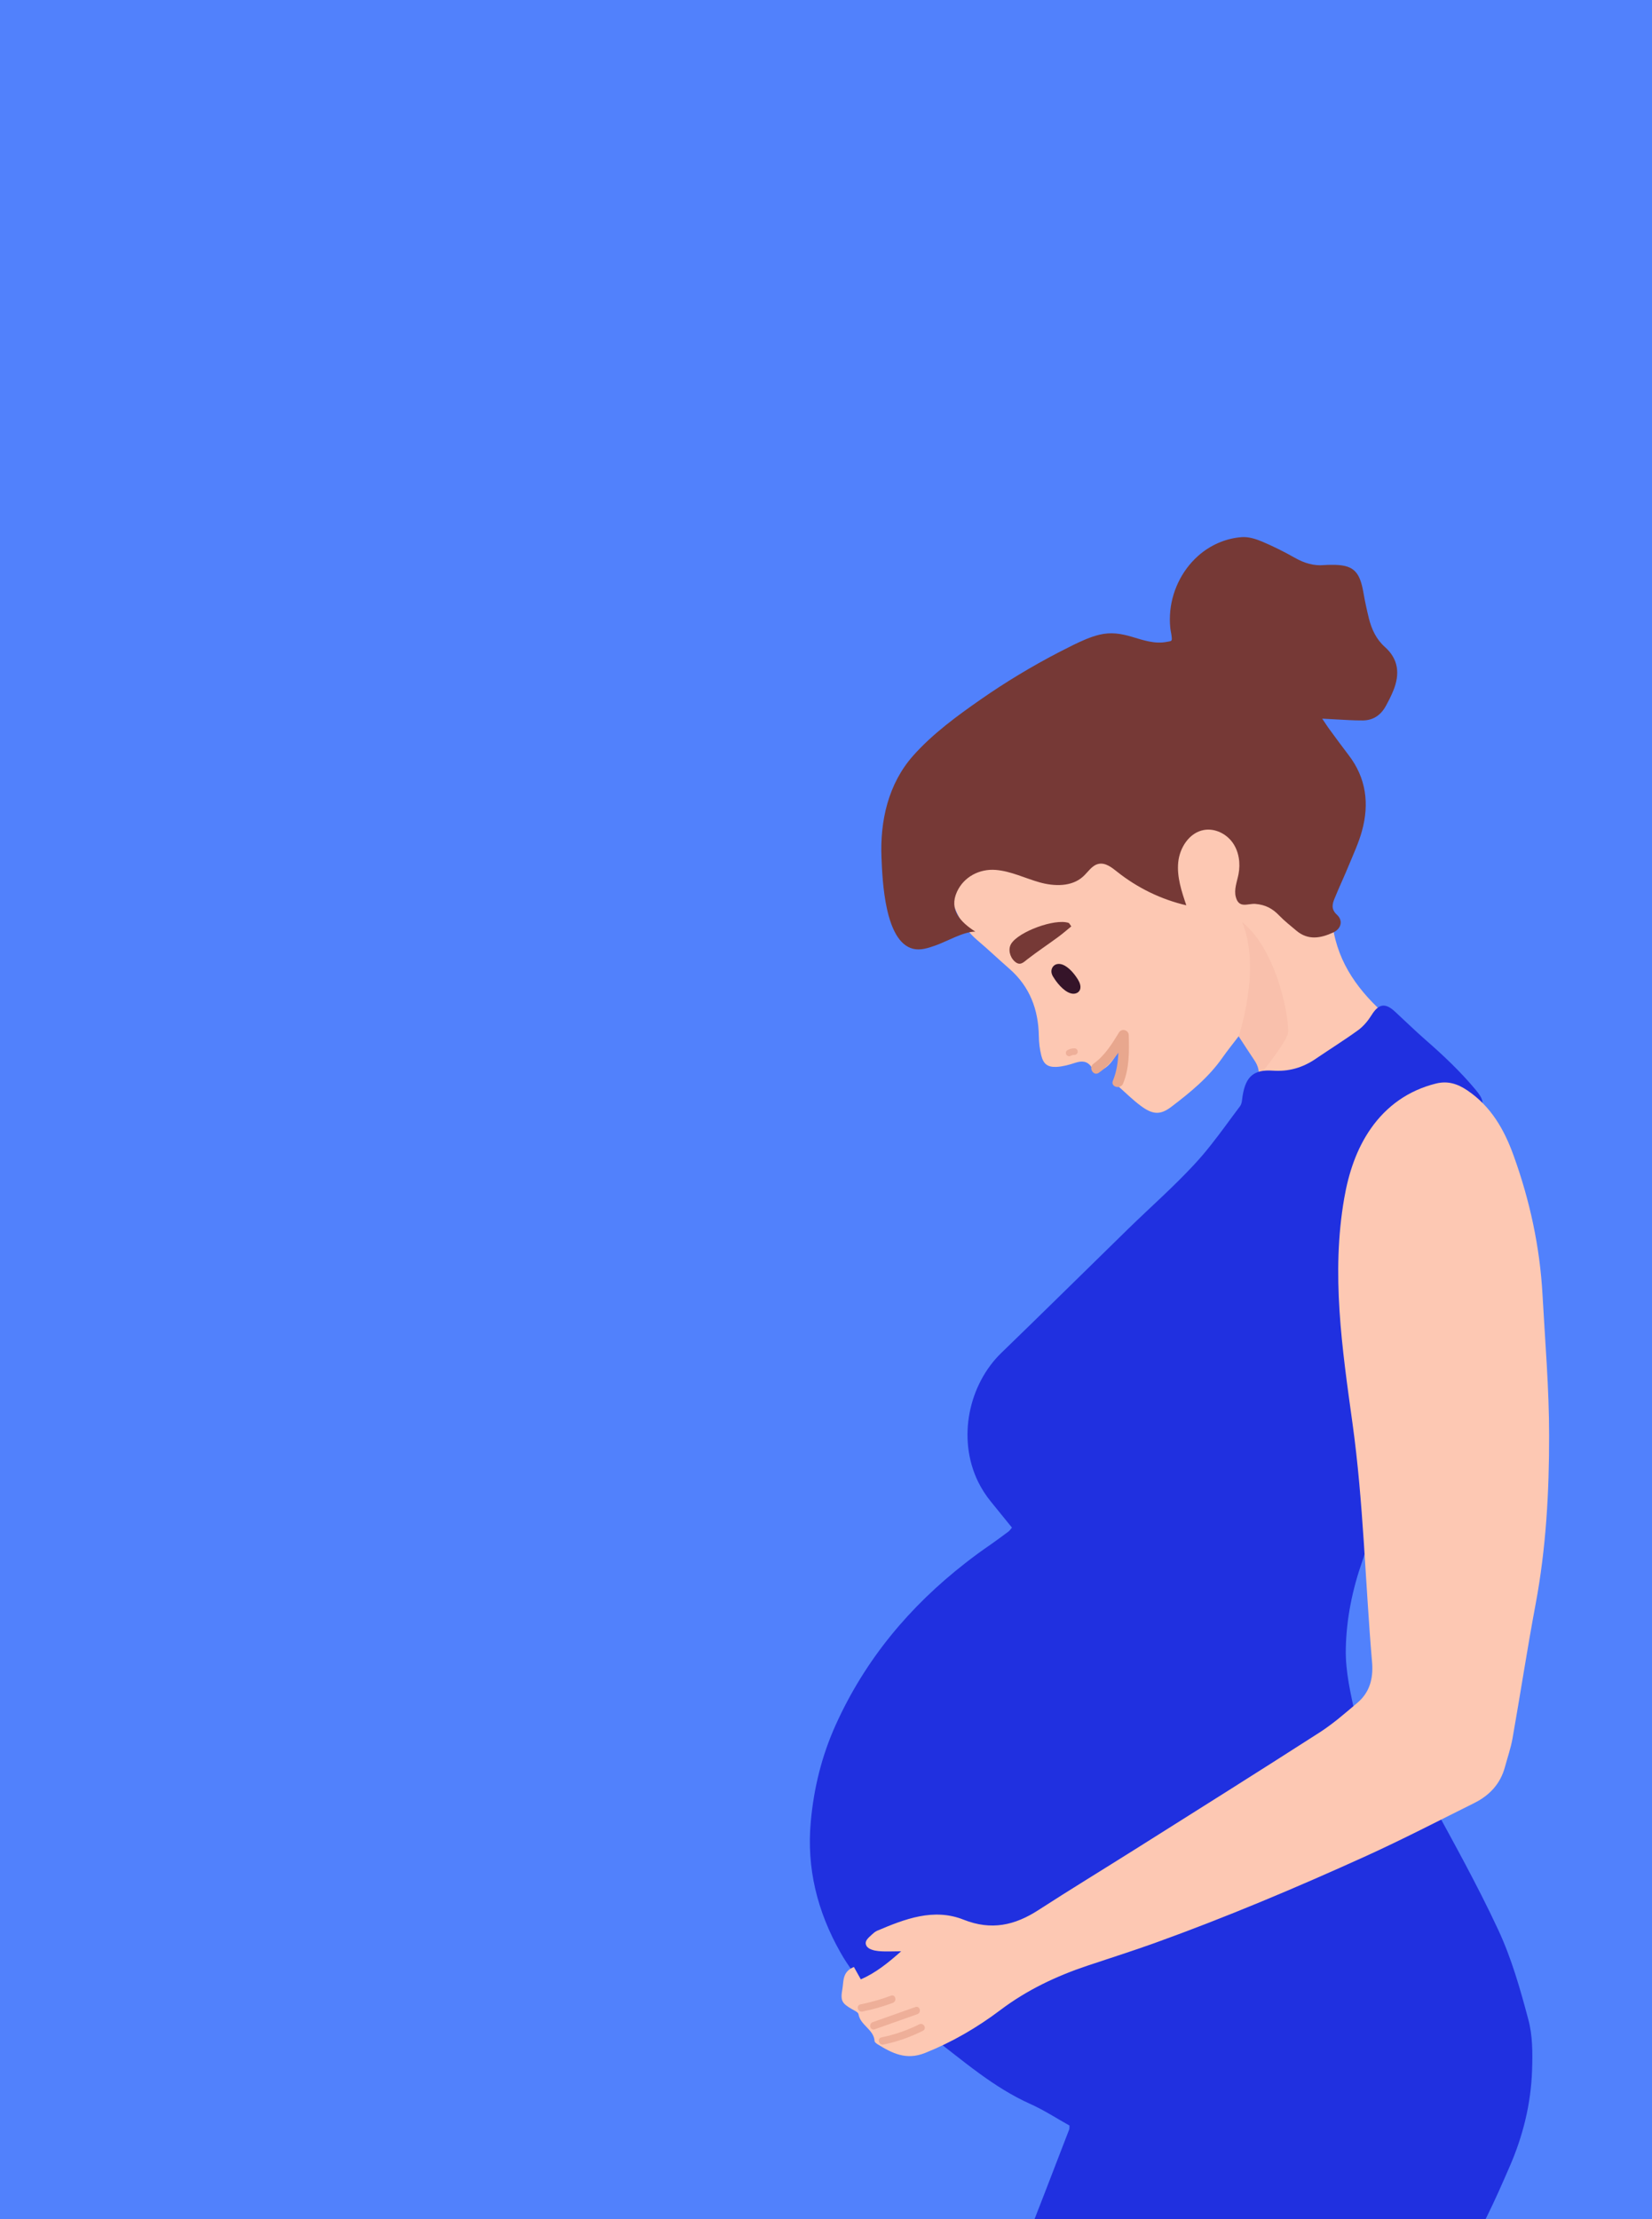 <svg width="280" height="376" viewBox="0 0 280 376" fill="none" xmlns="http://www.w3.org/2000/svg">
<g clip-path="url(#clip0)">
<rect width="280" height="376" fill="#5181FC"/>
<path d="M211.816 186.036C208.797 191.758 236.847 201.603 247.674 198.777C245.855 193.24 250.43 185.206 245.974 181.396C242.652 178.575 239.329 175.767 235.994 172.972C231.235 168.964 227.346 164.389 226.08 158.061C225.724 156.281 225.276 154.515 224.92 152.735C223.18 144.14 219.146 137.021 211.473 132.38C208.704 130.719 205.764 129.308 202.851 127.911C196.826 125.024 190.59 124.76 184.104 126.236C174.322 128.451 167.532 134.397 162.536 142.768C161.073 145.234 160.176 148.015 160.835 150.692C161.613 153.882 162.931 157.007 165.608 159.274C167.48 160.856 169.259 162.557 171.105 164.165C174.546 167.184 175.996 171.047 176.075 175.542C176.088 176.637 176.22 177.757 176.484 178.825C176.84 180.262 177.539 180.842 179.042 180.776C180.123 180.724 181.217 180.42 182.245 180.078C183.353 179.722 184.249 179.748 184.974 180.763C185.198 181.066 185.488 181.33 185.712 181.58C187.98 181.224 188.797 179.3 189.878 177.678L190.393 177.955C190.102 179.933 189.799 181.923 189.496 184.019C190.722 185.1 191.961 186.34 193.346 187.368C195.389 188.897 196.694 188.937 198.527 187.539C201.743 185.1 204.868 182.543 207.215 179.181C208.006 178.047 208.889 176.966 209.943 175.582C210.985 177.164 211.789 178.43 212.62 179.656C213.239 180.565 213.45 181.475 213.345 182.398C213.279 182.965 213.094 183.545 212.791 184.138C212.475 184.771 212.145 185.404 211.816 186.036Z" fill="#FDC8B3"/>
<path d="M198.593 108.426C198.619 108.32 198.619 108.175 198.593 107.951C198.553 107.437 198.408 106.923 198.355 106.409C198.25 105.433 198.263 104.444 198.355 103.482C198.738 99.738 200.61 96.165 203.536 93.792C205.514 92.197 207.94 91.195 210.484 91.01C211.618 90.931 212.844 91.314 213.912 91.762C215.81 92.566 217.682 93.502 219.475 94.517C221.057 95.414 222.679 95.915 224.472 95.743C224.867 95.704 225.263 95.717 225.658 95.704C229.297 95.664 230.444 96.679 231.09 100.41C231.34 101.874 231.657 103.324 232.012 104.761C232.474 106.633 233.278 108.333 234.715 109.612C237.062 111.695 237.286 114.213 236.165 116.995C235.796 117.905 235.348 118.788 234.873 119.645C234.016 121.2 232.711 122.057 230.997 122.071C229.415 122.084 227.847 121.965 226.265 121.886C225.671 121.86 225.091 121.82 224.102 121.767C224.696 122.637 225.012 123.152 225.381 123.639C226.436 125.076 227.491 126.527 228.585 127.95C231.551 131.813 232.118 136.177 230.839 140.804C230.299 142.769 229.429 144.641 228.651 146.526C227.873 148.424 227.003 150.27 226.225 152.168C225.816 153.157 225.553 154.04 226.62 155.016C227.675 155.991 227.319 157.376 225.974 157.995C223.865 158.971 221.716 159.38 219.712 157.679C218.737 156.848 217.709 156.057 216.825 155.135C215.665 153.922 214.465 153.302 212.791 153.157C211.499 153.052 209.983 154.014 209.456 151.971C209.126 150.705 209.667 149.4 209.917 148.121C210.273 146.288 209.996 144.285 208.915 142.769C207.834 141.252 205.896 140.303 204.05 140.633C201.598 141.068 199.95 143.599 199.7 146.091C199.449 148.569 200.267 151.035 201.071 153.394C196.813 152.406 192.779 150.441 189.351 147.712C188.428 146.974 187.373 146.143 186.227 146.368C185.093 146.592 184.434 147.739 183.577 148.516C181.665 150.27 178.699 150.204 176.207 149.505C173.715 148.807 171.329 147.594 168.745 147.396C166.003 147.185 163.353 148.569 162.193 151.114C160.809 154.159 162.813 156.255 165.304 157.85C163.287 157.85 160.466 159.538 158.489 160.223C157.289 160.645 156.01 161.067 154.771 160.764C149.946 159.591 149.563 149.11 149.405 145.326C149.142 139.09 150.552 132.789 154.784 128.029C158.067 124.338 162.193 121.319 166.227 118.511C170.446 115.571 174.849 112.921 179.411 110.548C180.228 110.126 181.059 109.705 181.889 109.296C183.326 108.597 184.803 107.912 186.358 107.542C188.296 107.081 189.971 107.345 191.843 107.898C193.781 108.478 195.784 109.177 197.828 108.742C198.355 108.663 198.54 108.623 198.593 108.426Z" fill="#763936"/>
<path d="M181.573 156.967C180.835 157.573 180.096 158.219 179.318 158.786C177.618 160.039 175.851 161.212 174.177 162.504C173.465 163.058 172.898 163.73 171.975 162.9C171.118 162.122 170.841 160.803 171.382 159.92C172.648 157.85 178.804 155.596 181.111 156.374C181.23 156.4 181.296 156.585 181.573 156.967Z" fill="#763936"/>
<path d="M179.635 163.335C179.002 163.269 178.501 163.572 178.29 164.112C178.079 164.666 178.277 165.22 178.659 165.734C178.686 165.787 178.712 165.839 178.751 165.892C179.397 166.855 180.623 168.265 181.81 168.371C182.575 168.437 183.168 167.949 183.128 167.184C183.102 166.63 182.786 166.064 182.443 165.576C181.836 164.679 180.729 163.453 179.635 163.335Z" fill="#351429"/>
<path d="M191.315 175.397C191.289 174.514 190.116 174.185 189.654 174.949C188.468 176.887 187.242 178.878 185.356 180.223C184.42 180.882 185.317 182.424 186.253 181.765C187.571 180.829 188.626 179.656 189.549 178.377C189.483 179.999 189.259 181.594 188.626 183.123C188.191 184.178 189.918 184.652 190.353 183.598C191.421 180.987 191.394 178.166 191.315 175.397Z" fill="#E8A78E"/>
<path d="M182.113 177.625C181.691 177.625 181.296 177.731 180.927 177.929C180.663 178.074 180.584 178.443 180.729 178.693C180.887 178.957 181.23 179.036 181.494 178.891C181.599 178.838 181.652 178.812 181.797 178.772C181.889 178.746 181.968 178.746 182.113 178.746C182.403 178.746 182.68 178.482 182.667 178.192C182.667 177.876 182.43 177.625 182.113 177.625Z" fill="#EEAF99"/>
<path d="M218.302 175.041C218.078 176.373 214.966 180.394 213.332 182.424C213.437 181.501 213.226 180.592 212.607 179.682C211.776 178.456 210.972 177.19 209.93 175.608C209.93 175.608 213.859 164.139 210.51 156.202C216.746 161.265 218.605 173.249 218.302 175.041Z" fill="#EEAF99" fill-opacity="0.3"/>
<path d="M259.675 350.751C259.491 356.446 258.133 361.93 255.852 367.151C254.639 369.933 253.426 372.714 252.081 375.43C251.62 376.353 251.159 377.276 250.658 378.186C247.863 383.327 247.177 388.864 246.887 394.546C246.465 402.839 246.123 411.131 245.622 419.423C245.556 420.597 245.397 421.77 245.213 422.93H161.353C164.24 409.338 167.444 395.825 172.638 382.866C175.565 375.562 178.36 368.206 181.194 360.876C181.194 360.863 181.207 360.836 181.221 360.823C181.273 360.678 181.247 360.507 181.273 360.151C179.111 358.951 176.962 357.54 174.642 356.499C171.518 355.101 168.683 353.282 165.967 351.305C162.922 349.09 160.022 346.677 157.003 344.436C155.803 343.553 154.616 342.643 153.338 341.878C148.763 339.123 145.138 335.564 142.461 330.844C138.52 323.896 136.687 316.527 137.425 308.617C137.939 302.974 139.271 297.529 141.631 292.296C146.667 281.129 154.208 272.178 163.647 264.821C165.031 263.74 166.455 262.699 167.919 261.697C168.947 260.985 169.936 260.234 170.938 259.495C171.135 259.35 171.267 259.126 171.518 258.836C170.331 257.36 169.145 255.896 167.945 254.433C167.075 253.365 166.363 252.244 165.783 251.071C162.184 243.688 164.227 234.552 169.711 229.239C176.936 222.252 184.081 215.186 191.28 208.159C194.984 204.547 198.886 201.119 202.393 197.335C202.433 197.296 202.472 197.256 202.512 197.204C202.762 196.927 203.013 196.65 203.263 196.373C203.685 195.899 204.094 195.424 204.489 194.936C204.753 194.607 205.03 194.277 205.293 193.934C206.981 191.812 208.55 189.584 210.185 187.422C210.54 186.947 210.514 186.182 210.633 185.55C211.173 182.399 212.518 181.186 215.722 181.41C218.437 181.595 220.797 180.909 222.999 179.406C225.398 177.771 227.877 176.229 230.223 174.528C231.12 173.869 231.884 172.933 232.478 171.984C233.664 170.085 234.758 169.861 236.433 171.404C238.133 172.973 239.795 174.594 241.535 176.123C244.593 178.786 247.546 181.568 250.143 184.693C251.449 186.275 251.567 186.868 250.763 188.859C250.302 188.489 249.867 188.173 249.498 187.817C248.746 187.092 248.113 185.866 247.256 185.681C245.608 185.339 243.829 185.536 242.102 185.615C241.64 185.629 241.139 185.919 240.744 186.209C237.422 188.674 234.06 191.1 232.109 194.91C231.581 195.938 230.962 196.927 230.962 198.087C230.962 198.469 231.028 198.878 231.186 199.3V199.313C231.41 199.906 230.988 200.763 230.843 201.488C230.131 204.982 229.419 208.475 228.72 211.969C227.455 218.244 227.811 224.533 228.536 230.821C229.076 235.528 229.788 240.208 230.408 244.901C230.487 245.455 230.658 246.259 230.368 246.562C229.169 247.841 231.739 248.5 231.95 249.871C232.517 253.563 231.093 257.9 231.489 261.605C231.502 261.684 231.502 261.763 231.502 261.842C231.529 262.712 231.199 263.635 230.909 264.492C229.221 269.304 228.206 274.221 228.101 279.35C228.022 283.318 228.958 287.101 229.775 290.898C229.946 291.729 230.606 292.52 231.225 293.139C231.542 293.456 232.359 293.614 232.768 293.429C233.176 293.245 233.73 292.414 233.611 292.111C232.794 290.094 234.706 288.301 233.704 286.31C233.875 286.284 234.047 286.258 234.218 286.231C234.864 287.958 235.563 289.672 236.13 291.426C237.659 296.106 239.966 300.417 242.313 304.728C246.32 312.084 250.42 319.427 253.953 327.021C256.181 331.806 257.658 336.987 259.016 342.103C259.781 344.858 259.767 347.877 259.675 350.751Z" fill="#2030E0"/>
<path d="M262.562 243.227C262.575 252.772 262.048 262.317 260.282 271.756C258.858 279.35 257.698 286.983 256.353 294.59C256.063 296.211 255.509 297.793 255.074 299.401C254.309 302.236 252.477 304.2 249.919 305.479C243.829 308.511 237.764 311.649 231.568 314.47C219.769 319.823 207.838 324.859 195.643 329.249C191.899 330.593 188.089 331.793 184.319 333.059C179.006 334.839 174.049 337.185 169.527 340.6C165.625 343.54 161.406 346.005 156.792 347.851C153.588 349.129 151.215 347.903 148.737 346.374C148.539 346.242 148.249 346.031 148.236 345.847C148.117 343.856 145.81 343.17 145.507 341.272C145.454 340.942 144.808 340.666 144.399 340.428C142.685 339.44 142.422 338.991 142.778 337.014C143.015 335.709 142.725 334.1 144.729 333.283C145.124 333.995 145.441 334.548 145.902 335.379C148.42 334.285 150.477 332.624 152.744 330.62C151.189 330.62 149.989 330.712 148.803 330.58C148.13 330.514 147.221 330.264 146.904 329.776C146.35 328.893 147.26 328.3 147.84 327.733C148.078 327.509 148.354 327.284 148.644 327.153C153.364 325.149 158.242 323.25 163.318 325.267C168.024 327.139 172.005 326.23 176.013 323.633C181.458 320.113 186.982 316.751 192.466 313.297C202.868 306.745 213.283 300.206 223.632 293.561C224.7 292.876 225.701 292.124 226.703 291.333C227.85 290.41 228.971 289.448 230.092 288.499C231.99 286.877 232.649 284.794 232.596 282.408C232.596 282.118 232.57 281.828 232.544 281.538C231.397 268.13 231.093 254.578 229.248 241.249C227.468 228.422 225.609 215.819 227.837 203.018C228.562 198.825 229.907 194.699 232.346 191.218C235.009 187.408 238.714 184.759 243.367 183.598C245.411 183.084 247.072 183.651 248.746 184.785C252.727 187.487 254.955 191.403 256.537 195.78C259.293 203.4 260.993 211.257 261.442 219.352C261.877 227.288 262.562 235.251 262.562 243.227Z" fill="#FDC8B3"/>
<path d="M151.004 338.147C149.317 338.78 147.603 339.268 145.836 339.624C145.045 339.782 145.375 340.995 146.166 340.837C147.932 340.481 149.646 339.993 151.334 339.36C152.085 339.07 151.756 337.857 151.004 338.147Z" fill="#EEAF99"/>
<path d="M155.144 340.072C152.731 340.929 150.332 341.786 147.919 342.63C147.168 342.893 147.484 344.12 148.249 343.843C150.662 342.986 153.061 342.129 155.473 341.285C156.238 341.021 155.922 339.809 155.144 340.072Z" fill="#EEAF99"/>
<path d="M155.803 342.999C153.76 344.027 151.637 344.752 149.396 345.214C148.605 345.372 148.934 346.585 149.725 346.427C152.072 345.952 154.3 345.161 156.423 344.093C157.161 343.724 156.528 342.643 155.803 342.999Z" fill="#EEAF99"/>
</g>
<defs>
<clipPath id="clip0">
<rect width="280" height="376" fill="white"/>
</clipPath>
</defs>
</svg>
